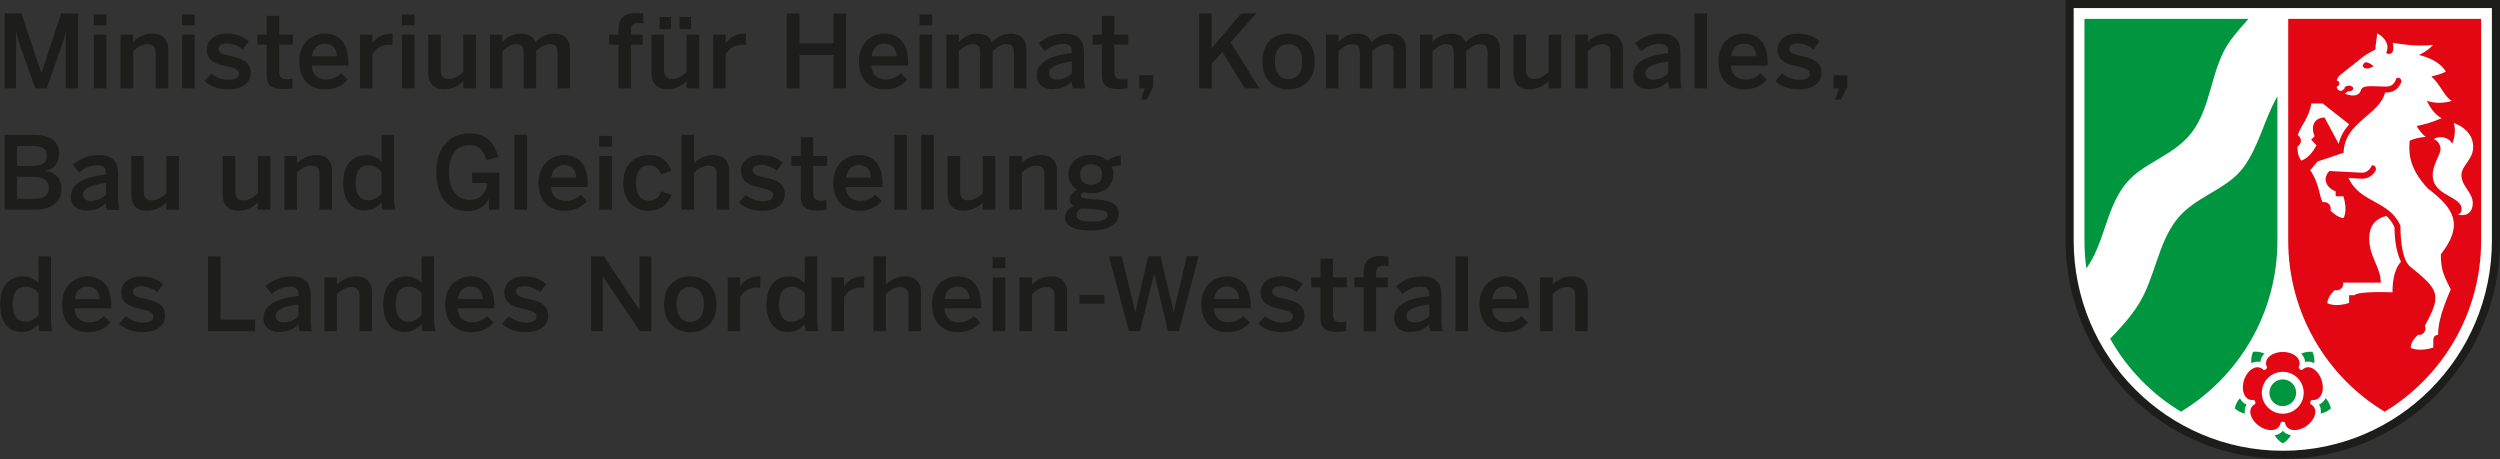 <?xml version="1.0" encoding="utf-8"?>
<!-- Generator: Adobe Illustrator 21.0.2, SVG Export Plug-In . SVG Version: 6.00 Build 0)  -->
<svg version="1.1" id="Ebene_1" xmlns="http://www.w3.org/2000/svg" xmlns:xlink="http://www.w3.org/1999/xlink" x="0px" y="0px"
	 viewBox="0 0 4357 800" style="enable-background:new 0 0 4357 800;" xml:space="preserve">
<rect x="0" y="0" width="4357" height="800" fill="#333333" stroke="none"/>
<style type="text/css">
	.st0{fill:#1D1D1B;}
	.st1{fill-rule:evenodd;clip-rule:evenodd;fill:#FFFFFF;}
	.st2{fill-rule:evenodd;clip-rule:evenodd;fill:#1D1D1B;}
	.st3{fill:#009640;}
	.st4{fill-rule:evenodd;clip-rule:evenodd;fill:#E30613;}
</style>
<g>
	<g>
		<path class="st0" d="M8.1,23.4h29.1L72.1,127h0.4l33.9-103.5h29.6v130.5h-21.3V56.6h-0.4c-1.9,9-4.8,17.5-7.8,26.6l-25.4,70.7
			H61.5L36.3,83.2c-3.2-9.3-5.1-15-7.9-27.5H28v98.2H8.1V23.4z"/>
		<path class="st0" d="M163.4,25.2h22.2v18.9h-22.2V25.2z M163.5,60.3h21.9v93.6h-21.9V60.3z"/>
		<path class="st0" d="M210.1,60.3H232V73c6-6.3,17.3-14.5,34.2-14.5c16.4,0,27,9.7,27,28.2v67.2h-21.9V92.2
			c0-10.4-4.4-15.2-13.9-15.2c-9.5,0-17.5,4.9-25.4,12.2v64.7h-21.9V60.3z"/>
		<path class="st0" d="M317.2,25.2h22.2v18.9h-22.2V25.2z M317.4,60.3h21.9v93.6h-21.9V60.3z"/>
		<path class="st0" d="M356.6,141.1l11.8-13.2c7.1,6,17.5,11.1,29.4,11.1c11.6,0,18.7-3,18.7-10.8c0-7.6-9.5-9.9-20.8-12.5
			c-16-3.7-35.3-7.9-35.3-29.6c0-16.4,14.1-27.5,34.7-27.5c17.8,0,28.7,5.1,38.4,13.2l-10.4,14.1c-6.9-5.6-18-10.2-26.5-10.2
			c-12,0-15.9,4.2-15.9,9.5c0,7.6,9.3,9.9,20.5,12.3c16,3.5,35.6,7.6,35.6,29.4c0,19.8-17.8,28.9-39.1,28.9
			C380.6,155.9,365.1,149.7,356.6,141.1z"/>
		<path class="st0" d="M464.8,129.4V77.6h-16.2V60.3h16.2V27.7h21.7v32.6h24.2v17.3h-24.2V124c0,10.1,3,14.1,13.8,14.1
			c3.2,0,7.2-0.5,9.3-1.2v17.1c-2.3,0.5-10.4,1.2-15.9,1.2C469.9,155.2,464.8,146.3,464.8,129.4z"/>
		<path class="st0" d="M521.5,107.2c0-35.6,25.2-48.7,44.6-48.7c21,0,41.1,12.5,41.1,50.6v5.1h-64c0.9,16.9,11.3,24.3,25,24.3
			c12.2,0,19.2-4.1,26.3-10.9l11.5,11.3c-9.7,10.8-22.6,16.9-39.3,16.9C543.2,155.9,521.5,141.6,521.5,107.2z M587.3,98
			c-1.2-14.3-8.3-21.9-21.3-21.9c-10.6,0-20.3,6-22.4,21.9H587.3z"/>
		<path class="st0" d="M627.2,60.3h21.7v15.3h0.4c5.8-9.3,15.9-17.1,33.7-17.1h1.4l-0.7,19.9c-1.1-0.2-4.6-0.4-5.8-0.4
			c-13.9,0-22.7,6.5-28.9,16.6v59.3h-21.7V60.3z"/>
		<path class="st0" d="M700.3,25.2h22.2v18.9h-22.2V25.2z M700.4,60.3h21.9v93.6h-21.9V60.3z"/>
		<path class="st0" d="M746.3,127.5V60.3h21.9v62.1c0,10.4,4.4,15.2,13.9,15.2s17.5-4.9,25.4-12.2V60.3h21.9v93.6h-21.9v-12.7
			c-6,6.3-17.3,14.5-34.2,14.5C756.9,155.7,746.3,146,746.3,127.5z"/>
		<path class="st0" d="M853.8,60.3h21.7v12.9c7.2-7.9,17.8-14.6,32.1-14.6c15.7,0,21.9,6.2,25.6,15.3c7.4-8.1,18.5-15.3,32.8-15.3
			c19,0,27.3,11.5,27.3,28.2v67.2h-21.7V92.2c0-10.4-3-15.2-13.2-15.2c-8.8,0-15.9,4.9-24,12.2v64.7h-21.7V92.2
			c0-10.4-3-15.2-13.2-15.2c-8.6,0-15.9,4.9-24,12.2v64.7h-21.7V60.3z"/>
		<path class="st0" d="M1077.9,77.6h-16.2V60.3h16.2v-9.5c0-15.7,6.5-27.9,30.3-27.9c4.1,0,11.3,0.7,12.9,0.9v16.8
			c-1.4-0.4-4.9-0.7-7.4-0.7c-7.8,0-14.1,2.1-14.1,12.2v8.3h20.5v17.3h-20.5v76.4h-21.7V77.6z"/>
		<path class="st0" d="M1135.4,127.5V60.3h21.9v62.1c0,10.4,4.4,15.2,13.9,15.2c9.5,0,17.5-4.9,25.4-12.2V60.3h21.9v93.6h-21.9
			v-12.7c-6,6.3-17.3,14.5-34.2,14.5C1146,155.7,1135.4,146,1135.4,127.5z M1149.7,29.6h19.8v21.3h-19.8V29.6z M1184.4,29.6h19.9
			v21.3h-19.9V29.6z"/>
		<path class="st0" d="M1243,60.3h21.7v15.3h0.4c5.8-9.3,15.9-17.1,33.7-17.1h1.4l-0.7,19.9c-1.1-0.2-4.6-0.4-5.8-0.4
			c-13.9,0-22.7,6.5-28.9,16.6v59.3H1243V60.3z"/>
		<path class="st0" d="M1371.3,23.4h22v52h59.3v-52h22v130.5h-22v-58h-59.3v58h-22V23.4z"/>
		<path class="st0" d="M1496.9,107.2c0-35.6,25.2-48.7,44.6-48.7c21,0,41.1,12.5,41.1,50.6v5.1h-64c0.9,16.9,11.3,24.3,25,24.3
			c12.2,0,19.2-4.1,26.3-10.9l11.5,11.3c-9.7,10.8-22.6,16.9-39.3,16.9C1518.6,155.9,1496.9,141.6,1496.9,107.2z M1562.7,98
			c-1.2-14.3-8.3-21.9-21.3-21.9c-10.6,0-20.3,6-22.4,21.9H1562.7z"/>
		<path class="st0" d="M1602.5,25.2h22.2v18.9h-22.2V25.2z M1602.7,60.3h21.9v93.6h-21.9V60.3z"/>
		<path class="st0" d="M1649.3,60.3h21.7v12.9c7.2-7.9,17.8-14.6,32.1-14.6c15.7,0,21.9,6.2,25.6,15.3c7.4-8.1,18.5-15.3,32.8-15.3
			c19,0,27.3,11.5,27.3,28.2v67.2h-21.7V92.2c0-10.4-3-15.2-13.2-15.2c-8.8,0-15.9,4.9-24,12.2v64.7h-21.7V92.2
			c0-10.4-3-15.2-13.2-15.2c-8.6,0-15.9,4.9-24,12.2v64.7h-21.7V60.3z"/>
		<path class="st0" d="M1806.9,131.4c0-20.3,17.3-33.9,61-38.8v-2.8c0-9.3-4.9-13.4-15.3-13.4c-13,0-23.6,6.3-31.6,12.7l-10.6-13.6
			c10.1-9.2,25.7-16.9,45.1-16.9c25,0,33.7,12,33.7,33.9V131c0,11.3,0.7,18.2,2.6,22.9h-21.9c-1.2-3.9-2.1-6.7-2.1-12
			c-9.5,9.7-20.6,13.4-34.6,13.4C1818.2,155.3,1806.9,146.9,1806.9,131.4z M1868,127.8v-20.6c-25.9,3.5-39.7,9.9-39.7,20.1
			c0,7.4,5.1,11.3,13,11.3C1852.4,138.6,1861.1,134.4,1868,127.8z"/>
		<path class="st0" d="M1920.3,129.4V77.6h-16.2V60.3h16.2V27.7h21.7v32.6h24.2v17.3H1942V124c0,10.1,3,14.1,13.8,14.1
			c3.2,0,7.2-0.5,9.3-1.2v17.1c-2.3,0.5-10.4,1.2-15.9,1.2C1925.4,155.2,1920.3,146.3,1920.3,129.4z"/>
		<path class="st0" d="M1994.8,153.9h-9.3V131h24.3v19.9l-11.1,22.7h-10.1L1994.8,153.9z"/>
		<path class="st0" d="M2089.8,23.4h22v60.7l51.3-60.7h26.1l-44.4,50.3l49.9,80.2h-25.2l-39.1-63.3l-18.5,20.5v42.9h-22V23.4z"/>
		<path class="st0" d="M2200,107.2c0-34.6,22.7-48.7,45.7-48.7c22.7,0,45.7,14.1,45.7,48.7c0,34.2-22.9,48.7-45.7,48.7
			C2222.9,155.9,2200,141.4,2200,107.2z M2269.5,107.2c0-17.5-7.4-30.2-23.8-30.2c-15.7,0-23.8,11.3-23.8,30.2
			c0,17.8,7.2,30.5,23.8,30.5C2261.4,137.7,2269.5,126.4,2269.5,107.2z"/>
		<path class="st0" d="M2311,60.3h21.7v12.9c7.2-7.9,17.8-14.6,32.1-14.6c15.7,0,21.9,6.2,25.6,15.3c7.4-8.1,18.5-15.3,32.8-15.3
			c19,0,27.3,11.5,27.3,28.2v67.2h-21.7V92.2c0-10.4-3-15.2-13.2-15.2c-8.8,0-15.9,4.9-24,12.2v64.7h-21.7V92.2
			c0-10.4-3-15.2-13.2-15.2c-8.6,0-15.9,4.9-24,12.2v64.7H2311V60.3z"/>
		<path class="st0" d="M2474.8,60.3h21.7v12.9c7.2-7.9,17.8-14.6,32.1-14.6c15.7,0,21.9,6.2,25.6,15.3c7.4-8.1,18.5-15.3,32.8-15.3
			c19,0,27.3,11.5,27.3,28.2v67.2h-21.7V92.2c0-10.4-3-15.2-13.2-15.2c-8.8,0-15.9,4.9-24,12.2v64.7h-21.7V92.2
			c0-10.4-3-15.2-13.2-15.2c-8.6,0-15.9,4.9-24,12.2v64.7h-21.7V60.3z"/>
		<path class="st0" d="M2637.8,127.5V60.3h21.9v62.1c0,10.4,4.4,15.2,13.9,15.2c9.5,0,17.5-4.9,25.4-12.2V60.3h21.9v93.6H2699v-12.7
			c-6,6.3-17.3,14.5-34.2,14.5C2648.4,155.7,2637.8,146,2637.8,127.5z"/>
		<path class="st0" d="M2745.4,60.3h21.9V73c6-6.3,17.3-14.5,34.2-14.5c16.4,0,27,9.7,27,28.2v67.2h-21.9V92.2
			c0-10.4-4.4-15.2-13.9-15.2c-9.5,0-17.5,4.9-25.4,12.2v64.7h-21.9V60.3z"/>
		<path class="st0" d="M2846.3,131.4c0-20.3,17.3-33.9,61-38.8v-2.8c0-9.3-4.9-13.4-15.3-13.4c-13,0-23.6,6.3-31.6,12.7l-10.6-13.6
			c10.1-9.2,25.7-16.9,45.1-16.9c25,0,33.7,12,33.7,33.9V131c0,11.3,0.7,18.2,2.6,22.9h-21.9c-1.2-3.9-2.1-6.7-2.1-12
			c-9.5,9.7-20.6,13.4-34.6,13.4C2857.5,155.3,2846.3,146.9,2846.3,131.4z M2907.3,127.8v-20.6c-25.9,3.5-39.7,9.9-39.7,20.1
			c0,7.4,5.1,11.3,13,11.3C2891.7,138.6,2900.4,134.4,2907.3,127.8z"/>
		<path class="st0" d="M2953,23.4h21.9v130.5H2953V23.4z"/>
		<path class="st0" d="M2994.9,107.2c0-35.6,25.2-48.7,44.6-48.7c21,0,41.1,12.5,41.1,50.6v5.1h-64c0.9,16.9,11.3,24.3,25,24.3
			c12.2,0,19.2-4.1,26.3-10.9l11.5,11.3c-9.7,10.8-22.6,16.9-39.3,16.9C3016.6,155.9,2994.9,141.6,2994.9,107.2z M3060.7,98
			c-1.2-14.3-8.3-21.9-21.3-21.9c-10.6,0-20.3,6-22.4,21.9H3060.7z"/>
		<path class="st0" d="M3094.1,141.1l11.8-13.2c7.1,6,17.5,11.1,29.4,11.1c11.6,0,18.7-3,18.7-10.8c0-7.6-9.5-9.9-20.8-12.5
			c-16-3.7-35.3-7.9-35.3-29.6c0-16.4,14.1-27.5,34.7-27.5c17.8,0,28.7,5.1,38.4,13.2l-10.4,14.1c-6.9-5.6-18-10.2-26.5-10.2
			c-12,0-15.9,4.2-15.9,9.5c0,7.6,9.3,9.9,20.5,12.3c16,3.5,35.6,7.6,35.6,29.4c0,19.8-17.8,28.9-39.1,28.9
			C3118.1,155.9,3102.6,149.7,3094.1,141.1z"/>
		<path class="st0" d="M3204.7,153.9h-9.3V131h24.3v19.9l-11.1,22.7h-10.1L3204.7,153.9z"/>
		<path class="st0" d="M8.1,235h49.4c26.1,0,45.5,8.5,45.5,32.4c0,18.2-9.9,27.3-23.1,30v0.4c16,3,27,12,27,31.9
			c0,24-19.6,35.8-46.2,35.8H8.1V235z M55.3,289.5c17.3,0,26.5-5.3,26.5-17.8c0-12.5-7.9-17.3-26.1-17.3H29.8v35.1H55.3z
			 M58.3,346.5c18.7,0,26.8-6,26.8-19c0-13.9-10.6-19.2-29.1-19.2H29.8v38.3H58.3z"/>
		<path class="st0" d="M123.5,343c0-20.3,17.3-33.9,61-38.8v-2.8c0-9.3-4.9-13.4-15.3-13.4c-13,0-23.6,6.3-31.6,12.7L127,287.1
			c10.1-9.2,25.7-16.9,45.1-16.9c25,0,33.7,12,33.7,33.9v38.6c0,11.3,0.7,18.2,2.6,22.9h-21.9c-1.2-3.9-2.1-6.7-2.1-12
			c-9.5,9.7-20.6,13.4-34.6,13.4C134.8,366.9,123.5,358.5,123.5,343z M184.5,339.4v-20.6c-25.9,3.5-39.7,9.9-39.7,20.1
			c0,7.4,5.1,11.3,13,11.3C169,350.2,177.6,346,184.5,339.4z"/>
		<path class="st0" d="M228.7,339.1v-67.2h21.9V334c0,10.4,4.4,15.2,13.9,15.2s17.5-4.9,25.4-12.2v-65.1h21.9v93.6h-21.9v-12.7
			c-6,6.3-17.3,14.5-34.2,14.5C239.2,367.3,228.7,357.6,228.7,339.1z"/>
		<path class="st0" d="M388.1,339.1v-67.2h21.9V334c0,10.4,4.4,15.2,13.9,15.2s17.5-4.9,25.4-12.2v-65.1h21.9v93.6h-21.9v-12.7
			c-6,6.3-17.3,14.5-34.2,14.5C398.6,367.3,388.1,357.6,388.1,339.1z"/>
		<path class="st0" d="M495.6,271.9h21.9v12.7c6-6.3,17.3-14.5,34.2-14.5c16.4,0,27,9.7,27,28.2v67.2h-21.9v-61.7
			c0-10.4-4.4-15.2-13.9-15.2s-17.5,4.9-25.4,12.2v64.7h-21.9V271.9z"/>
		<path class="st0" d="M598.2,319c0-32.4,16-48.8,40-48.8c10.1,0,19.9,4.1,26.8,11.8V235h21.7v107.6c0,11.3,0.7,18.2,2.8,22.9h-22.4
			c-1.2-2.6-2.1-7.9-2.1-12.7c-6.9,7.9-15.9,14.1-29.8,14.1C613.9,366.9,598.2,351.4,598.2,319z M665,337.3v-37.6
			c-5.8-7.6-14.3-11.6-22-11.6c-16.4,0-23.1,10.6-23.1,31.4c0,19.8,8.5,29.6,22.4,29.6C651.3,349.1,659.9,343.5,665,337.3z"/>
		<path class="st0" d="M760.4,299.8c0-41.8,22.7-67.2,57.5-67.2c24.7,0,42.9,11.5,50.6,41.1l-20.5,5.5
			c-5.8-19.6-14.8-26.1-30.3-26.1c-15.5,0-35.1,9.5-35.1,46.2c0,36.5,17.5,49,36,49c17.3,0,29.1-10.2,30.5-29.4h-26.3V301h47.4v64.5
			h-18.2v-18.9h-0.4c-4.1,9.3-15.5,21.3-35.6,21.3C778.8,368,760.4,339.6,760.4,299.8z"/>
		<path class="st0" d="M896.8,235h21.9v130.5h-21.9V235z"/>
		<path class="st0" d="M938.7,318.8c0-35.6,25.2-48.7,44.6-48.7c21,0,41.1,12.5,41.1,50.6v5.1h-64c0.9,16.9,11.3,24.3,25,24.3
			c12.2,0,19.2-4.1,26.3-10.9l11.5,11.3c-9.7,10.8-22.6,16.9-39.3,16.9C960.4,367.5,938.7,353.2,938.7,318.8z M1004.5,309.6
			c-1.2-14.3-8.3-21.9-21.3-21.9c-10.6,0-20.3,6-22.4,21.9H1004.5z"/>
		<path class="st0" d="M1044.3,236.8h22.2v18.9h-22.2V236.8z M1044.5,271.9h21.9v93.6h-21.9V271.9z"/>
		<path class="st0" d="M1086.3,318.8c0-35.8,24.2-48.7,45-48.7c23.3,0,33.2,12.9,38.8,27.3l-18.3,6.5c-3.7-10.6-10.4-15.7-20.8-15.7
			c-12.3,0-22.7,8.1-22.7,30.5c0,19.9,8.1,30.9,22.4,30.9c9.9,0,16.8-3,21.9-16.2l18,6.5c-6.7,15-17.8,27.5-40.4,27.5
			C1108.3,367.5,1086.3,353,1086.3,318.8z"/>
		<path class="st0" d="M1187.8,235h21.9v49.6c6-6.3,17.3-14.5,34.2-14.5c16.4,0,27,9.7,27,28.2v67.2H1249v-61.7
			c0-10.4-4.4-15.2-13.9-15.2c-9.5,0-17.5,4.9-25.4,12.2v64.7h-21.9V235z"/>
		<path class="st0" d="M1287.5,352.7l11.8-13.2c7.1,6,17.5,11.1,29.4,11.1c11.6,0,18.7-3,18.7-10.8c0-7.6-9.5-9.9-20.8-12.5
			c-16-3.7-35.3-7.9-35.3-29.6c0-16.4,14.1-27.5,34.7-27.5c17.8,0,28.7,5.1,38.4,13.2l-10.4,14.1c-6.9-5.6-18-10.2-26.5-10.2
			c-12,0-15.9,4.2-15.9,9.5c0,7.6,9.3,9.9,20.5,12.3c16,3.5,35.6,7.6,35.6,29.4c0,19.8-17.8,28.9-39.1,28.9
			C1311.4,367.5,1295.9,361.3,1287.5,352.7z"/>
		<path class="st0" d="M1395.6,341v-51.8h-16.2v-17.3h16.2v-32.6h21.7v32.6h24.2v17.3h-24.2v46.4c0,10.1,3,14.1,13.8,14.1
			c3.2,0,7.2-0.5,9.3-1.2v17.1c-2.3,0.5-10.4,1.2-15.9,1.2C1400.8,366.8,1395.6,357.9,1395.6,341z"/>
		<path class="st0" d="M1452.4,318.8c0-35.6,25.2-48.7,44.6-48.7c21,0,41.1,12.5,41.1,50.6v5.1h-64c0.9,16.9,11.3,24.3,25,24.3
			c12.2,0,19.2-4.1,26.3-10.9l11.5,11.3c-9.7,10.8-22.6,16.9-39.3,16.9C1474.1,367.5,1452.4,353.2,1452.4,318.8z M1518.2,309.6
			c-1.2-14.3-8.3-21.9-21.3-21.9c-10.6,0-20.3,6-22.4,21.9H1518.2z"/>
		<path class="st0" d="M1558.6,235h21.9v130.5h-21.9V235z"/>
		<path class="st0" d="M1605.5,235h21.9v130.5h-21.9V235z"/>
		<path class="st0" d="M1651.5,339.1v-67.2h21.9V334c0,10.4,4.4,15.2,13.9,15.2c9.5,0,17.5-4.9,25.4-12.2v-65.1h21.9v93.6h-21.9
			v-12.7c-6,6.3-17.3,14.5-34.2,14.5C1662.1,367.3,1651.5,357.6,1651.5,339.1z"/>
		<path class="st0" d="M1759,271.9h21.9v12.7c6-6.3,17.3-14.5,34.2-14.5c16.4,0,27,9.7,27,28.2v67.2h-21.9v-61.7
			c0-10.4-4.4-15.2-13.9-15.2c-9.5,0-17.5,4.9-25.4,12.2v64.7H1759V271.9z"/>
		<path class="st0" d="M1856.1,378.9c0-9.3,5.8-16,15.3-19.8c-4.8-2.5-7.2-6.3-7.2-11.5c0-7.1,5.6-12.9,12.7-17.1
			c-9.5-6-14.8-15.5-14.8-27c0-19.2,14.8-33.5,39.3-33.5c12.9,0,22.4,4.2,28.7,9.9c6-4.8,15.5-8.5,23.3-9.2v17.6
			c-4.2,0-10.2,0.5-16.4,2.5c2.1,3.4,3.4,7.8,3.4,12.7c0,19.6-14.6,33.3-39,33.3c-5.3,0-8.5-0.7-13-1.9c-2.8,1.6-4.8,3.5-4.8,6
			c0,3.7,2.5,4.9,10.8,5.6l16.6,1.1c27.7,1.8,38.6,9.2,38.6,25.6c0,19.2-19.4,28.6-48.3,28.6
			C1868.9,401.9,1856.1,392.5,1856.1,378.9z M1930.3,375.2c0-6.7-4.8-9.2-23.8-10.4l-16.2-1.1c-1.9,0-3.7-0.2-5.6-0.5
			c-6.2,2.8-8.6,7.2-8.6,12c0,8.3,9.5,10.9,28.6,10.9C1920.4,386.2,1930.3,381.9,1930.3,375.2z M1920.6,304.3c0-11.6-6.7-18-19-18
			c-12,0-19,6.5-19,18c0,11.5,7.2,17.6,19.2,17.6C1913.6,322,1920.6,315.8,1920.6,304.3z"/>
		<path class="st0" d="M0.3,530.6c0-32.4,16-48.8,40-48.8c10.1,0,19.9,4.1,26.8,11.8v-46.9h21.7v107.6c0,11.3,0.7,18.2,2.8,22.9
			H69.3c-1.2-2.6-2.1-7.9-2.1-12.7c-6.9,7.9-15.9,14.1-29.8,14.1C16,578.5,0.3,563,0.3,530.6z M67.2,548.9v-37.6
			c-5.8-7.6-14.3-11.6-22-11.6c-16.4,0-23.1,10.6-23.1,31.4c0,19.7,8.5,29.6,22.4,29.6C53.4,560.7,62,555.1,67.2,548.9z"/>
		<path class="st0" d="M108.2,530.4c0-35.6,25.2-48.7,44.6-48.7c21,0,41.1,12.5,41.1,50.6v5.1h-64c0.9,16.9,11.3,24.3,25,24.3
			c12.2,0,19.2-4.1,26.3-10.9l11.5,11.3c-9.7,10.8-22.6,16.9-39.3,16.9C129.9,579.1,108.2,564.8,108.2,530.4z M174,521.2
			c-1.2-14.3-8.3-21.9-21.3-21.9c-10.6,0-20.3,6-22.4,21.9H174z"/>
		<path class="st0" d="M207.5,564.3l11.8-13.2c7.1,6,17.5,11.1,29.4,11.1c11.6,0,18.7-3,18.7-10.8c0-7.6-9.5-9.9-20.8-12.5
			c-16-3.7-35.3-7.9-35.3-29.6c0-16.4,14.1-27.5,34.7-27.5c17.8,0,28.7,5.1,38.4,13.2l-10.4,14.1c-6.9-5.6-18-10.2-26.5-10.2
			c-12,0-15.9,4.2-15.9,9.5c0,7.6,9.3,9.9,20.5,12.3c16,3.5,35.6,7.6,35.6,29.4c0,19.7-17.8,28.9-39.1,28.9
			C231.5,579.1,216,572.9,207.5,564.3z"/>
		<path class="st0" d="M362.5,446.6h22V557h60.1v20.1h-82.2V446.6z"/>
		<path class="st0" d="M459.2,554.6c0-20.3,17.3-33.9,61-38.8v-2.8c0-9.3-4.9-13.4-15.3-13.4c-13,0-23.6,6.3-31.6,12.7l-10.6-13.6
			c10.1-9.2,25.7-16.9,45.1-16.9c25,0,33.7,12,33.7,33.9v38.6c0,11.3,0.7,18.2,2.6,22.9h-21.9c-1.2-3.9-2.1-6.7-2.1-12
			c-9.5,9.7-20.6,13.4-34.6,13.4C470.4,578.5,459.2,570.1,459.2,554.6z M520.2,551v-20.6c-25.9,3.5-39.7,9.9-39.7,20.1
			c0,7.4,5.1,11.3,13,11.3C504.7,561.8,513.3,557.5,520.2,551z"/>
		<path class="st0" d="M565.3,483.5h21.9v12.7c6-6.3,17.3-14.5,34.2-14.5c16.4,0,27,9.7,27,28.2v67.2h-21.9v-61.7
			c0-10.4-4.4-15.2-13.9-15.2s-17.5,4.9-25.4,12.2v64.7h-21.9V483.5z"/>
		<path class="st0" d="M667.9,530.6c0-32.4,16-48.8,40-48.8c10.1,0,19.9,4.1,26.8,11.8v-46.9h21.7v107.6c0,11.3,0.7,18.2,2.8,22.9
			h-22.4c-1.2-2.6-2.1-7.9-2.1-12.7c-6.9,7.9-15.9,14.1-29.8,14.1C683.6,578.5,667.9,563,667.9,530.6z M734.8,548.9v-37.6
			c-5.8-7.6-14.3-11.6-22-11.6c-16.4,0-23.1,10.6-23.1,31.4c0,19.7,8.5,29.6,22.4,29.6C721,560.7,729.7,555.1,734.8,548.9z"/>
		<path class="st0" d="M775.8,530.4c0-35.6,25.2-48.7,44.6-48.7c21,0,41.1,12.5,41.1,50.6v5.1h-64c0.9,16.9,11.3,24.3,25,24.3
			c12.2,0,19.2-4.1,26.3-10.9l11.5,11.3c-9.7,10.8-22.6,16.9-39.3,16.9C797.5,579.1,775.8,564.8,775.8,530.4z M841.6,521.2
			c-1.2-14.3-8.3-21.9-21.3-21.9c-10.6,0-20.3,6-22.4,21.9H841.6z"/>
		<path class="st0" d="M875.1,564.3l11.8-13.2c7.1,6,17.5,11.1,29.4,11.1c11.6,0,18.7-3,18.7-10.8c0-7.6-9.5-9.9-20.8-12.5
			c-16-3.7-35.3-7.9-35.3-29.6c0-16.4,14.1-27.5,34.7-27.5c17.8,0,28.7,5.1,38.4,13.2l-10.4,14.1c-6.9-5.6-18-10.2-26.5-10.2
			c-12,0-15.9,4.2-15.9,9.5c0,7.6,9.3,9.9,20.5,12.3c16,3.5,35.6,7.6,35.6,29.4c0,19.7-17.8,28.9-39.1,28.9
			C899.1,579.1,883.6,572.9,875.1,564.3z"/>
		<path class="st0" d="M1030.1,446.6h22.4l61.7,93.1h0.4v-93.1h20.5v130.5h-20.1l-64-95h-0.4v95h-20.5V446.6z"/>
		<path class="st0" d="M1157.3,530.4c0-34.6,22.7-48.7,45.7-48.7c22.7,0,45.7,14.1,45.7,48.7c0,34.2-22.9,48.7-45.7,48.7
			S1157.3,564.6,1157.3,530.4z M1226.7,530.4c0-17.5-7.4-30.2-23.8-30.2c-15.7,0-23.8,11.3-23.8,30.2c0,17.8,7.2,30.5,23.8,30.5
			C1218.6,560.9,1226.7,549.6,1226.7,530.4z"/>
		<path class="st0" d="M1268.2,483.5h21.7v15.3h0.4c5.8-9.3,15.9-17.1,33.7-17.1h1.4l-0.7,19.9c-1.1-0.2-4.6-0.4-5.8-0.4
			c-13.9,0-22.7,6.5-28.9,16.6v59.3h-21.7V483.5z"/>
		<path class="st0" d="M1335.8,530.6c0-32.4,16-48.8,40-48.8c10.1,0,19.9,4.1,26.8,11.8v-46.9h21.7v107.6c0,11.3,0.7,18.2,2.8,22.9
			h-22.4c-1.2-2.6-2.1-7.9-2.1-12.7c-6.9,7.9-15.9,14.1-29.8,14.1C1351.5,578.5,1335.8,563,1335.8,530.6z M1402.6,548.9v-37.6
			c-5.8-7.6-14.3-11.6-22-11.6c-16.4,0-23.1,10.6-23.1,31.4c0,19.7,8.5,29.6,22.4,29.6C1388.9,560.7,1397.5,555.1,1402.6,548.9z"/>
		<path class="st0" d="M1449.2,483.5h21.7v15.3h0.4c5.8-9.3,15.9-17.1,33.7-17.1h1.4l-0.7,19.9c-1.1-0.2-4.6-0.4-5.8-0.4
			c-13.9,0-22.7,6.5-28.9,16.6v59.3h-21.7V483.5z"/>
		<path class="st0" d="M1522.1,446.6h21.9v49.6c6-6.3,17.3-14.5,34.2-14.5c16.4,0,27,9.7,27,28.2v67.2h-21.9v-61.7
			c0-10.4-4.4-15.2-13.9-15.2s-17.5,4.9-25.4,12.2v64.7h-21.9V446.6z"/>
		<path class="st0" d="M1624.3,530.4c0-35.6,25.2-48.7,44.6-48.7c21,0,41.1,12.5,41.1,50.6v5.1h-64c0.9,16.9,11.3,24.3,25,24.3
			c12.2,0,19.2-4.1,26.3-10.9l11.5,11.3c-9.7,10.8-22.6,16.9-39.3,16.9C1646,579.1,1624.3,564.8,1624.3,530.4z M1690,521.2
			c-1.2-14.3-8.3-21.9-21.3-21.9c-10.6,0-20.3,6-22.4,21.9H1690z"/>
		<path class="st0" d="M1729.9,448.4h22.2v18.9h-22.2V448.4z M1730.1,483.5h21.9v93.6h-21.9V483.5z"/>
		<path class="st0" d="M1776.6,483.5h21.9v12.7c6-6.3,17.3-14.5,34.2-14.5c16.4,0,27,9.7,27,28.2v67.2h-21.9v-61.7
			c0-10.4-4.4-15.2-13.9-15.2c-9.5,0-17.5,4.9-25.4,12.2v64.7h-21.9V483.5z"/>
		<path class="st0" d="M1881.2,514h43.6v15.5h-43.6V514z"/>
		<path class="st0" d="M1932.7,446.6h22.2l16.6,67.5c2.6,10.4,5.1,20.1,6.9,30.3h0.4c1.8-10.1,4.1-19.7,6.7-30.2l15.7-67.7h21.2
			l16.2,68.1c2.8,11.1,4.9,18.9,6.9,29.8h0.4c1.9-11.3,3.9-18.2,6.3-29.3l16.2-68.6h20.6l-34.4,130.5h-19.2l-23.5-100h-0.4
			l-24.7,100h-19.4L1932.7,446.6z"/>
		<path class="st0" d="M2093.9,530.4c0-35.6,25.2-48.7,44.6-48.7c21,0,41.1,12.5,41.1,50.6v5.1h-64c0.9,16.9,11.3,24.3,25,24.3
			c12.2,0,19.2-4.1,26.3-10.9l11.5,11.3c-9.7,10.8-22.6,16.9-39.3,16.9C2115.6,579.1,2093.9,564.8,2093.9,530.4z M2159.7,521.2
			c-1.2-14.3-8.3-21.9-21.3-21.9c-10.6,0-20.3,6-22.4,21.9H2159.7z"/>
		<path class="st0" d="M2193.2,564.3L2205,551c7.1,6,17.5,11.1,29.4,11.1c11.6,0,18.7-3,18.7-10.8c0-7.6-9.5-9.9-20.8-12.5
			c-16-3.7-35.3-7.9-35.3-29.6c0-16.4,14.1-27.5,34.7-27.5c17.8,0,28.7,5.1,38.4,13.2l-10.4,14.1c-6.9-5.6-18-10.2-26.5-10.2
			c-12,0-15.9,4.2-15.9,9.5c0,7.6,9.3,9.9,20.5,12.3c16,3.5,35.6,7.6,35.6,29.4c0,19.7-17.8,28.9-39.1,28.9
			C2217.2,579.1,2201.7,572.9,2193.2,564.3z"/>
		<path class="st0" d="M2301.4,552.6v-51.8h-16.2v-17.3h16.2v-32.6h21.7v32.6h24.2v17.3h-24.2v46.4c0,10.1,3,14.1,13.8,14.1
			c3.2,0,7.2-0.5,9.3-1.2v17.1c-2.3,0.5-10.4,1.2-15.9,1.2C2306.5,578.4,2301.4,569.5,2301.4,552.6z"/>
		<path class="st0" d="M2376.6,500.8h-16.2v-17.3h16.2V474c0-15.7,6.5-27.9,30.3-27.9c4.1,0,11.3,0.7,12.9,0.9v16.8
			c-1.4-0.4-4.9-0.7-7.4-0.7c-7.8,0-14.1,2.1-14.1,12.2v8.3h20.5v17.3h-20.5v76.4h-21.7V500.8z"/>
		<path class="st0" d="M2429.9,554.6c0-20.3,17.3-33.9,61-38.8v-2.8c0-9.3-4.9-13.4-15.3-13.4c-13,0-23.6,6.3-31.6,12.7l-10.6-13.6
			c10.1-9.2,25.7-16.9,45.1-16.9c25,0,33.7,12,33.7,33.9v38.6c0,11.3,0.7,18.2,2.6,22.9H2493c-1.2-3.9-2.1-6.7-2.1-12
			c-9.5,9.7-20.6,13.4-34.6,13.4C2441.2,578.5,2429.9,570.1,2429.9,554.6z M2490.9,551v-20.6c-25.9,3.5-39.7,9.9-39.7,20.1
			c0,7.4,5.1,11.3,13,11.3C2475.4,561.8,2484,557.5,2490.9,551z"/>
		<path class="st0" d="M2536.6,446.6h21.9v130.5h-21.9V446.6z"/>
		<path class="st0" d="M2578.5,530.4c0-35.6,25.2-48.7,44.6-48.7c21,0,41.1,12.5,41.1,50.6v5.1h-64c0.9,16.9,11.3,24.3,25,24.3
			c12.2,0,19.2-4.1,26.3-10.9l11.5,11.3c-9.7,10.8-22.6,16.9-39.3,16.9C2600.2,579.1,2578.5,564.8,2578.5,530.4z M2644.3,521.2
			c-1.2-14.3-8.3-21.9-21.3-21.9c-10.6,0-20.3,6-22.4,21.9H2644.3z"/>
		<path class="st0" d="M2684.1,483.5h21.9v12.7c6-6.3,17.3-14.5,34.2-14.5c16.4,0,27,9.7,27,28.2v67.2h-21.9v-61.7
			c0-10.4-4.4-15.2-13.9-15.2c-9.5,0-17.5,4.9-25.4,12.2v64.7h-21.9V483.5z"/>
	</g>
	<path id="Weiß" class="st1" d="M3978.5,796c-206.9,0-374.8-168.7-374.8-376.7V3.7h749.6l0,415.5
		C4353.2,627.3,4185.4,796,3978.5,796z"/>
	<path id="Schwarz" class="st2" d="M4342.9,419.2c0,202.4-163.3,366.4-364.4,366.4S3614,621.6,3614,419.2V14.1h728.9L4342.9,419.2z
		 M4357,0l0,419.2c0,210.1-169.5,380.5-378.5,380.5c-209,0-378.5-170.4-378.5-380.5V0H4357z"/>
	<path id="Grün" class="st3" d="M3969.1,167.9v251.3c0,126.7-67.4,237.5-168.1,298.3c-51.3-30.9-93.9-74.8-123.4-127.2
		c18.3-19.1,36.2-38.4,50.1-61c28.4-46.1,32.6-104.3,66.3-147.2c31.2-39.7,86.1-50.7,115.4-89.8
		C3937.3,254.9,3945.8,207.8,3969.1,167.9z M3632.8,32.9h285.9c-10.6,11.7-21,23.6-30.5,36.3c-36,48.1-32.5,115.2-68.9,162.3
		c-31.8,41.1-85.7,51.9-115.5,89.9c-33.8,43.1-35.9,102.3-67.7,146.3c-2.2-15.8-3.3-32-3.3-48.5V32.9z M3978.4,707.8
		c-12.9,0-23.3-10.4-23.3-23.3c0-12.9,10.4-23.3,23.3-23.3c12.9,0,23.3,10.4,23.3,23.3C4001.8,697.4,3991.3,707.8,3978.4,707.8z
		 M4053.1,693.9c4.6,5,7.8,11.2,9.2,17.9c-5,4.6-11.2,7.7-17.8,9c0.9-5.5,0.2-11-2.8-15.8C4046.8,702.8,4050.6,698.8,4053.1,693.9z
		 M4010.4,616.4c6.2-2.9,13.1-4,19.8-3.2c2.8,6.2,3.9,13,3.1,19.8c-5-2.6-10.4-3.6-15.9-2.2C4017,625.2,4014.4,620.3,4010.4,616.4z
		 M3923.6,633c-0.8-6.8,0.3-13.7,3.1-19.9c6.7-0.8,13.6,0.3,19.8,3.2c-4,3.9-6.7,8.8-7,14.5C3933.9,629.5,3928.5,630.5,3923.6,633z
		 M3912.5,720.8c-6.7-1.3-12.8-4.5-17.8-9c1.4-6.6,4.5-12.8,9.1-17.8c2.5,5,6.2,9,11.5,11.1C3912.2,709.9,3911.5,715.3,3912.5,720.8
		z M3992.6,758.4c-3.3,5.9-8.2,10.9-14.2,14.3c-5.9-3.4-10.8-8.3-14.1-14.2c5.5-0.8,10.5-3.2,14.2-7.6
		C3982.2,755.2,3987.1,757.5,3992.6,758.4z"/>
	<path id="Rot" class="st4" d="M4014.9,684.5c0,20.2-16.3,36.5-36.5,36.5c-20.1,0-36.5-16.3-36.5-36.5c0-20.1,16.3-36.5,36.5-36.5
		C3998.6,648,4014.9,664.4,4014.9,684.5z M3936.7,742c-15.3-11.1-21.1-30.5-6.3-37.9c1-2.6,0-5.6-2.3-7.2
		c-16.3,2.6-23-16.4-17.2-34.4c5.9-18,22.5-29.4,34.1-17.7c2.8,0.1,5.4-1.7,6.1-4.4c-7.5-14.7,8.5-27,27.4-27
		c18.9,0,34.9,12.3,27.4,27c0.7,2.7,3.3,4.6,6.1,4.4c11.6-11.7,28.2-0.3,34.1,17.7c5.9,18-0.9,37-17.2,34.4
		c-2.3,1.5-3.3,4.6-2.3,7.2c14.7,7.5,9,26.8-6.3,37.9c-15.3,11.1-35.5,10.6-38-5.7c-2.2-1.7-5.4-1.7-7.5,0
		C3972.2,752.6,3952,753.1,3936.7,742z M4083.6,492.5h65.6c0-27-20.1-44.8-20.1-76.4c0-20.7,8.1-33.7,29.7-39.9
		c5.4,4.9,10.3,11.1,14.3,19.7c0.2,27.7,4.8,46.7,11.4,60.5c0,0-14.9,11.4-14.9,53.1c0,0-59.2-2.7-66.3,5h-9.3v13.4
		c-14.6,4.8-28.2,5-37.9,0.5c0-11.9,12.8-22.7,12.8-22.7c1.3,0,2.4,0.2,3.6,0.2c6.3,0,11.3-5.1,11.3-11.3
		C4083.8,493.8,4083.7,493.2,4083.6,492.5z M4011,279.9c-7.1-7-7.1-22-7.1-24.6c1-0.5,1.9-1.2,2.8-2c4.4-4.4,4.4-11.6,0-16
		c-0.7-0.7-1.4-1.2-2.2-1.7c6.4-18.8,18.8-28.6,23.9-55.3h19.5l46.3,36.3c-8.3,9.3-15.1,20.2-18.3,34.1l-24.7-45.9
		c-15.8,0-25.5,13.1-17.3,32.6l-6,6l9.2,9.7C4030.2,266.6,4021.1,276.1,4011,279.9z M4201.4,606.3c0-11.7,11.4-21.7,12.6-22.7
		c0.6,0.1,1.2,0.1,1.8,0.1c6.3,0,11.3-5.1,11.3-11.3c0-1.7-0.4-3.3-1.1-4.8c31.1-55.4,22.8-63.5-25.3-102.8
		c-13.2-10.8-17.2-42.3-17.2-71.2c-19.1-44.7-70.9-39.5-90.4-83.4l22.6,1.2c11.6,0.6,19.7-6.4,23.6-12.2c3.6-5.4,0.1-12.7-5.8-10.8
		c-2.6,7.2-9.7,13-17.6,12.6l-56.1-3c-11.2,11.1-8.8,27.2,10.8,35.6v8.4h13.4c4.8,15.2,4.9,28.7,0.5,37.9
		c-10.7,0-22.7-12.8-22.7-12.8c0-1.3,0.2-2.4,0.2-3.6c0-6.3-5.1-11.3-11.3-11.3c-0.9,0-1.7,0.1-2.6,0.3
		c-6.4-10.1-5.3-31.7-21.8-55.8l12.5-15.2l45.6-15.3c1.3-53.5,62.8-65.8,72.2-104.9c13.2,0,21.4-3.9,27.7-16.4
		c1.6-3.2,0.9-10.8-7.4-9.2c-4.6,13-10.7,15.2-19.2,15.2c-22.1,0-40-3.7-43,6.1c-5,16.6-28.1,6.2-28.1,6.2l5.6-4.1
		c0.5,0.1,0.9,0.1,1.4,0.1c4.3,0,7.7-2.3,7.7-5c0-2.8-3.5-5-7.7-5c-4.3,0-7.7,2.2-7.7,5c0,0.2,0,0.3,0,0.5l-5.3,3.8
		c-6.8,0-8-5.3-8.2-7.9c2.7,0,4.7-2.2,4.7-5c0-2.8-2-5-4.5-5c0.1-2,1.3-6.3,6.1-10.1l39.4-31.3c5.7-4.5,17.1-10.6,22.1-13.2
		c-0.6-8.6,2.6-19.9,2.6-27.9c0,0,11.6,5,16.3,16.2c3.5,8.3,1.3,13.5-0.3,17.6c2.1,3.4,11.1,3.4,12.1-5.2c0.4-3.4,0.4-7.4-0.9-12
		c15.3,1.7,36.9,6.9,70.1,3.6c-6.7,7.8-15.4,13.4-24.5,17.5c16.5,3.9,36.8,12,47,29c-8,4-16.7,6.7-25.3,8.4
		c15.9,13.8,22.1,34.5,35.6,42.8c-17.6,4.9-32.1,3.5-43.5-0.4c5.5,11.3,14.1,24.4,25.8,30.4c-16,7.2-31.5,11.3-43.5,13.6
		c3.8,6.3,9.3,14,16,19.1c-12.4,0.5-22.4,3.9-28.1,6.5c-1,14.5-5,44.5,31.7,83.3c48.9,37,61.1,65,22.6,114.8
		c0,25.2,4.2,35.3,17.3,61.1c-1.1,2.5-6.5,14.6-11.8,29.4c-5.9,16.2-10.3,34-10.3,49.7c0,0-8.3,0-8.3,8.8v13.4
		C4225.9,610.5,4210.4,610.7,4201.4,606.3z M4117.8,115.5c5.3,8.8,18.8,0,18.8,0S4120.3,100,4117.8,115.5z M4310.2,256.1
		c0,22.5-20.4,32.3-20.4,49.1c0,19.9,19.7,29.5,19.7,48.8c0,19.9-15.6,23.2-25.7,19.8c0,0,6.3-1.5,6.3-9.3
		c0-23.5-50.4-22.3-50.4-59.3c0-19.3,13.7-34.7,13.7-46.1c0-5.8-4.4-14-11.8-16.6c10.3-7.3,27.6-2.8,32.1,8.4
		c3.6-9.3,6.9-23.2,2.7-36.7c23.7,9.1,33.8,24.5,33.9,41.8V256.1z M3987.9,32.9h336.2v386.3c0,126.7-67.4,237.5-168.1,298.3
		c-100.7-60.7-168.1-171.5-168.1-298.3V32.9z"/>
</g>
</svg>
